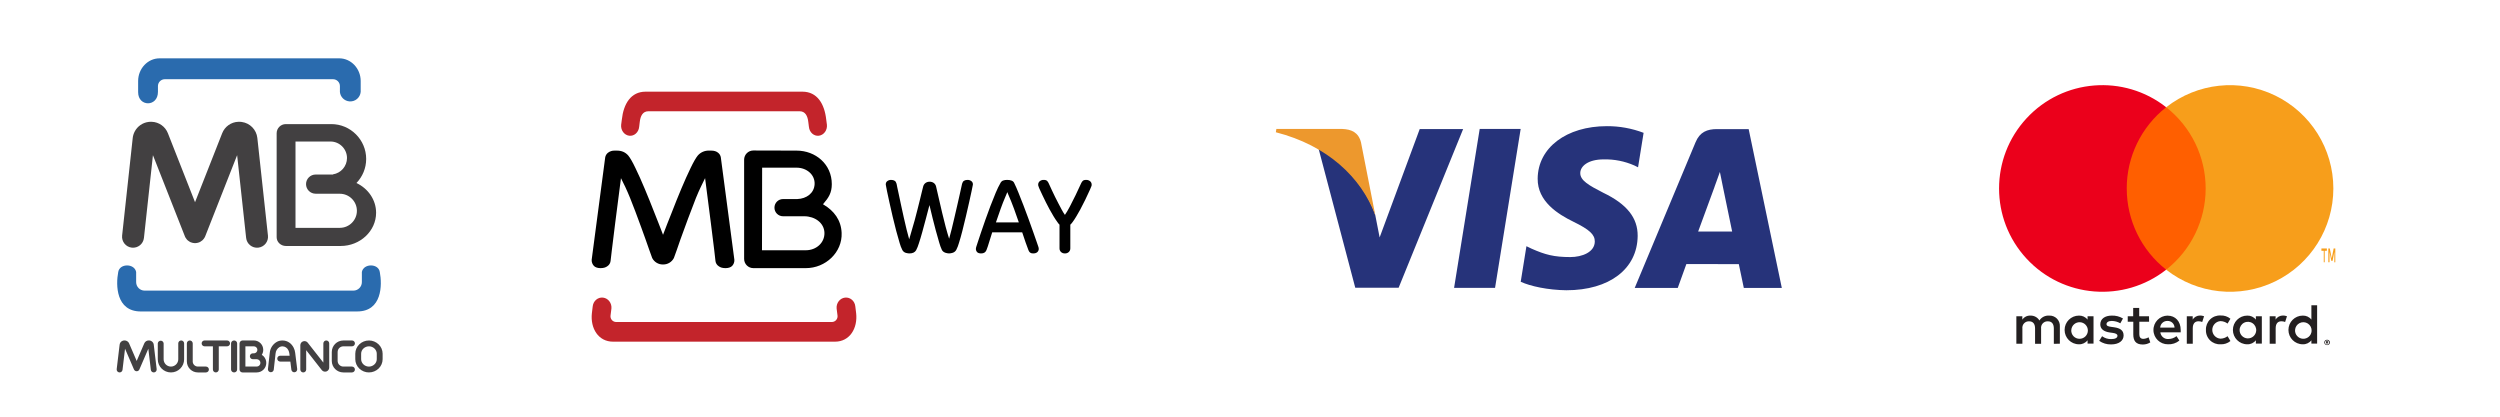 <?xml version="1.0" encoding="UTF-8"?>
<svg width="300px" height="50px" viewBox="0 0 300 50" version="1.1" xmlns="http://www.w3.org/2000/svg" xmlns:xlink="http://www.w3.org/1999/xlink">
    <title>Payment</title>
    <g id="Payment" stroke="none" stroke-width="1" fill="none" fill-rule="evenodd">
        <g id="MB" transform="translate(14, 7)" fill-rule="nonzero">
            <path d="M6.56,1.59872116e-14 L26.708,1.59872116e-14 C28.124,1.59872116e-14 29.283,1.226 29.283,2.724 L29.283,4.024 C29.224,4.713 28.62,5.225 27.93,5.167 C27.327,5.117 26.845,4.641 26.789,4.038 L26.789,3.326 C26.786,2.874 26.419,2.507 25.966,2.506 L5.774,2.506 C5.322,2.508 4.956,2.874 4.954,3.326 L4.954,4.024 C4.954,5.854 2.576,5.84 2.576,4.064 L2.576,2.724 C2.576,1.224 3.736,1.59872116e-14 5.15,1.59872116e-14 L6.558,1.59872116e-14 L6.56,1.59872116e-14 Z M15.796,30.374 L28.865,30.374 C31.848,30.374 31.878,27.204 31.575,25.638 C31.409,24.586 29.621,24.594 29.424,25.638 L29.424,26.858 C29.422,27.418 28.968,27.872 28.409,27.874 L3.354,27.874 C2.795,27.872 2.342,27.42 2.338,26.86 L2.338,25.638 C2.142,24.594 0.354,24.586 0.188,25.638 C-0.116,27.204 -0.086,30.376 2.898,30.376 L15.796,30.376 L15.796,30.374 Z" id="Fill-4" fill="#2A6BAE"></path>
            <path d="M23.874,13.944 L25.958,13.944 L25.958,13.922 C26.924,13.771 27.638,12.94 27.64,11.962 C27.636,10.87 26.752,9.986 25.66,9.982 L21.46,9.982 L21.46,20.341 L26.782,20.341 C27.908,20.341 28.828,19.422 28.828,18.296 C28.828,17.17 27.908,16.25 26.782,16.25 L25.956,16.25 L25.956,16.246 L23.874,16.246 C23.239,16.244 22.726,15.73 22.724,15.096 C22.724,14.462 23.24,13.944 23.874,13.944 M28.773,14.962 C30.168,15.618 31.132,16.974 31.132,18.53 C31.132,20.724 29.216,22.518 26.876,22.518 L20.313,22.518 C19.7,22.518 19.198,22.048 19.198,21.471 L19.198,8.988 C19.2,8.383 19.689,7.894 20.294,7.892 L25.76,7.892 C28.06,7.892 29.941,9.772 29.941,12.072 C29.941,13.192 29.496,14.21 28.773,14.962" id="Fill-6" fill="#424041"></path>
            <path d="M30.274,33.856 C30.724,33.856 31.132,34.036 31.428,34.318 C31.738,34.612 31.914,35.019 31.915,35.446 L31.915,36.102 C31.914,36.528 31.738,36.936 31.428,37.23 C31.118,37.526 30.704,37.691 30.274,37.69 L30.274,37.692 C29.844,37.693 29.431,37.527 29.121,37.23 C28.811,36.936 28.635,36.528 28.634,36.102 L28.634,35.446 C28.634,35.005 28.82,34.606 29.121,34.318 C29.431,34.021 29.844,33.856 30.274,33.858 L30.274,33.856 Z M30.274,34.558 L30.274,34.56 C30.027,34.558 29.788,34.653 29.608,34.824 C29.436,34.985 29.338,35.21 29.337,35.446 L29.337,36.102 C29.337,36.341 29.44,36.562 29.606,36.721 C29.978,37.082 30.568,37.082 30.94,36.721 C31.112,36.561 31.211,36.336 31.212,36.102 L31.212,35.446 C31.212,35.206 31.108,34.986 30.942,34.826 C30.763,34.653 30.523,34.557 30.274,34.558 L30.274,34.558 Z M28.239,36.988 C28.433,36.988 28.59,37.146 28.589,37.34 C28.589,37.535 28.432,37.691 28.239,37.692 L27.203,37.692 C26.438,37.694 25.817,37.076 25.814,36.312 L25.814,36.303 L25.814,35.244 C25.814,34.478 26.435,33.858 27.201,33.858 L27.201,33.856 L28.241,33.856 C28.435,33.856 28.592,34.014 28.591,34.209 C28.591,34.402 28.434,34.559 28.241,34.56 L27.201,34.56 C26.823,34.56 26.516,34.866 26.516,35.244 L26.516,36.303 C26.516,36.492 26.592,36.664 26.718,36.788 C26.842,36.912 27.014,36.988 27.201,36.988 L28.241,36.988 L28.239,36.988 Z M22.745,37.339 C22.745,37.535 22.587,37.693 22.391,37.693 C22.197,37.693 22.039,37.535 22.039,37.339 L22.039,34.429 C22.039,34.41 22.039,34.39 22.045,34.37 C22.048,34.331 22.057,34.293 22.07,34.255 C22.133,34.087 22.283,33.966 22.461,33.94 L22.464,33.94 L22.464,33.938 C22.492,33.934 22.52,33.933 22.548,33.934 L22.556,33.934 C22.701,33.94 22.837,34.005 22.928,34.124 L24.802,36.511 L24.802,34.208 C24.802,34.013 24.961,33.856 25.155,33.856 C25.349,33.857 25.506,34.014 25.506,34.208 L25.506,37.104 C25.507,37.302 25.389,37.482 25.207,37.56 L25.203,37.56 L25.203,37.562 C25.193,37.566 25.182,37.57 25.172,37.574 L25.169,37.574 C24.977,37.64 24.764,37.584 24.632,37.429 L24.621,37.418 L24.615,37.41 L22.743,35.022 L22.743,37.341 L22.745,37.339 Z M21.665,37.297 C21.677,37.492 21.531,37.66 21.336,37.672 C21.157,37.685 20.998,37.559 20.966,37.381 L20.842,36.39 L19.623,36.39 C19.428,36.389 19.271,36.231 19.271,36.037 C19.271,35.843 19.428,35.686 19.623,35.686 L20.756,35.686 L20.724,35.425 L20.72,35.4 C20.702,35.273 20.664,35.15 20.608,35.034 C20.483,34.751 20.206,34.566 19.896,34.56 L19.892,34.56 C19.776,34.56 19.662,34.587 19.558,34.64 C19.276,34.803 19.092,35.096 19.068,35.421 L18.848,37.377 C18.813,37.569 18.63,37.696 18.439,37.661 C18.267,37.628 18.144,37.476 18.15,37.301 L18.37,35.345 C18.419,34.784 18.746,34.283 19.241,34.011 C19.442,33.909 19.666,33.856 19.892,33.858 L19.896,33.858 C20.506,33.858 20.98,34.211 21.236,34.719 C21.335,34.914 21.397,35.124 21.422,35.339 L21.665,37.297 Z M14.457,37.339 C14.457,37.534 14.293,37.692 14.092,37.692 C13.891,37.692 13.727,37.534 13.727,37.339 L13.727,34.208 C13.727,34.013 13.891,33.856 14.092,33.856 C14.293,33.856 14.457,34.013 14.457,34.208 L14.457,37.339 Z M12.253,37.339 C12.252,37.534 12.094,37.691 11.899,37.691 C11.706,37.691 11.549,37.534 11.548,37.339 L11.548,34.56 L10.548,34.56 C10.354,34.559 10.197,34.401 10.197,34.207 C10.197,34.013 10.355,33.856 10.548,33.856 L13.253,33.856 C13.447,33.856 13.604,34.014 13.604,34.209 C13.603,34.402 13.446,34.559 13.253,34.56 L12.253,34.56 L12.253,37.339 Z M4.8,37.299 C4.822,37.493 4.684,37.668 4.49,37.69 C4.297,37.711 4.123,37.573 4.1,37.379 L3.8,34.847 L2.724,37.339 C2.647,37.518 2.44,37.6 2.261,37.523 C2.179,37.487 2.114,37.421 2.078,37.339 L1.004,34.847 L0.702,37.381 C0.68,37.575 0.504,37.713 0.312,37.691 C0.118,37.669 -0.02,37.493 0.003,37.299 L0.355,34.356 C0.38,34.13 0.539,33.943 0.756,33.879 C0.79,33.87 0.825,33.862 0.86,33.858 L0.866,33.858 C1.084,33.83 1.299,33.92 1.43,34.095 C1.454,34.128 1.474,34.163 1.49,34.2 L2.402,36.314 L3.315,34.2 C3.404,33.994 3.604,33.859 3.828,33.852 L3.908,33.852 L3.934,33.856 L3.939,33.856 C4.12,33.877 4.282,33.981 4.377,34.137 C4.416,34.204 4.441,34.277 4.45,34.354 L4.45,34.356 L4.8,37.299 Z M18.156,21.27 C18.233,21.993 17.71,22.642 16.986,22.719 C16.263,22.797 15.614,22.273 15.536,21.549 L14.456,11.62 L10.636,21.328 L10.632,21.337 L10.62,21.364 L10.612,21.383 L10.61,21.389 L10.6,21.41 L10.596,21.421 L10.587,21.442 L10.583,21.45 L10.572,21.469 L10.568,21.476 C10.499,21.606 10.409,21.723 10.3,21.824 L10.298,21.828 L10.278,21.845 C10.208,21.907 10.132,21.96 10.05,22.005 L10.045,22.009 L10.021,22.024 L10.018,22.024 L9.994,22.036 L9.984,22.042 L9.97,22.047 L9.954,22.055 L9.941,22.062 L9.924,22.07 L9.91,22.076 L9.897,22.082 L9.884,22.085 L9.877,22.087 L9.866,22.091 L9.848,22.1 L9.838,22.102 C9.714,22.146 9.584,22.17 9.452,22.175 L9.357,22.175 C9.209,22.17 9.064,22.139 8.926,22.085 L8.906,22.078 L8.904,22.078 L8.884,22.07 L8.868,22.062 L8.855,22.055 L8.84,22.049 L8.824,22.042 L8.815,22.036 L8.791,22.024 L8.768,22.011 L8.756,22.005 C8.686,21.965 8.619,21.918 8.556,21.866 L8.55,21.862 L8.506,21.822 C8.495,21.811 8.483,21.8 8.472,21.79 L8.442,21.757 C8.429,21.744 8.416,21.729 8.402,21.713 L8.399,21.708 C8.346,21.645 8.299,21.579 8.258,21.507 L8.253,21.496 L8.24,21.476 L8.24,21.471 L8.226,21.448 L8.222,21.44 L8.214,21.423 L8.209,21.408 L8.202,21.396 L8.194,21.377 L8.187,21.36 L8.187,21.356 L8.178,21.337 L4.353,11.62 L3.273,21.549 C3.195,22.273 2.546,22.796 1.823,22.718 C1.101,22.641 0.577,21.993 0.654,21.27 L1.926,9.565 L1.926,9.558 C1.958,9.282 2.041,9.014 2.172,8.77 C2.503,8.149 3.112,7.727 3.808,7.634 L3.81,7.634 C3.944,7.615 4.08,7.609 4.214,7.616 L4.22,7.616 C5.08,7.65 5.837,8.19 6.149,8.992 L9.404,17.264 L12.66,8.992 C12.973,8.19 13.731,7.649 14.59,7.616 L14.594,7.616 C14.729,7.609 14.864,7.615 14.999,7.634 L15.001,7.634 C15.996,7.766 16.773,8.56 16.882,9.558 L16.882,9.565 L18.154,21.27 L18.156,21.27 Z M10.716,36.988 C10.911,36.988 11.068,37.146 11.067,37.34 C11.067,37.535 10.91,37.691 10.716,37.692 L9.744,37.692 C9.015,37.692 8.424,37.101 8.424,36.372 L8.424,36.37 L8.422,36.37 L8.422,34.21 C8.422,34.015 8.579,33.857 8.774,33.857 C8.968,33.857 9.126,34.014 9.127,34.209 L9.127,34.21 L9.127,36.37 L9.125,36.37 C9.125,36.535 9.191,36.692 9.308,36.808 C9.424,36.922 9.581,36.988 9.744,36.988 L10.716,36.988 Z M7.39,34.208 C7.391,34.013 7.549,33.856 7.743,33.856 C7.937,33.857 8.094,34.014 8.094,34.208 L8.094,36.112 C8.097,36.982 7.393,37.689 6.523,37.692 L6.514,37.692 C5.644,37.694 4.937,36.99 4.934,36.12 L4.934,36.112 L4.934,34.208 C4.949,34.014 5.118,33.869 5.312,33.883 C5.485,33.896 5.623,34.034 5.636,34.208 L5.636,36.112 C5.635,36.595 6.026,36.989 6.51,36.99 L6.512,36.99 L6.514,36.99 C6.754,36.99 6.974,36.89 7.134,36.73 C7.295,36.57 7.392,36.352 7.392,36.11 L7.392,34.208 L7.39,34.208 Z" id="Fill-8" fill="#424041"></path>
            <path d="M14.744,35.752 L14.744,34.225 C14.744,34.126 14.784,34.032 14.854,33.964 L14.858,33.958 C14.921,33.898 15.003,33.862 15.09,33.858 L15.11,33.858 L15.11,33.856 L16.468,33.856 C17.087,33.856 17.588,34.357 17.588,34.977 L17.588,34.981 L17.592,34.981 L17.59,34.981 C17.59,35.2 17.526,35.404 17.416,35.578 C17.49,35.624 17.556,35.678 17.616,35.738 L17.638,35.76 C18.074,36.217 18.056,36.939 17.599,37.375 C17.387,37.578 17.103,37.691 16.808,37.69 L16.808,37.692 L15.096,37.692 C14.902,37.692 14.744,37.534 14.744,37.34 L14.744,35.752 Z M15.448,34.561 L15.448,36.988 L16.808,36.988 C16.925,36.988 17.037,36.941 17.12,36.858 C17.288,36.69 17.294,36.42 17.132,36.246 L17.118,36.234 C17.036,36.15 16.925,36.104 16.808,36.103 L16.808,36.105 L16.336,36.105 C16.142,36.104 15.984,35.946 15.985,35.751 C15.985,35.558 16.142,35.4 16.336,35.4 L16.496,35.4 C16.597,35.392 16.691,35.348 16.762,35.276 C16.841,35.198 16.886,35.092 16.886,34.981 C16.886,34.868 16.842,34.761 16.762,34.683 C16.684,34.604 16.577,34.559 16.466,34.559 L16.466,34.561 L15.446,34.561 L15.448,34.561 Z" id="Fill-10" fill="#424041"></path>
        </g>
        <g id="m-mbway" transform="translate(71, 11)" fill-rule="nonzero">
            <path d="M2.37,26.029 L2.264,26.866 C2.238,27.059 2.296,27.255 2.423,27.403 C2.55,27.551 2.734,27.637 2.929,27.641 L28.835,27.641 C29.03,27.637 29.215,27.55 29.342,27.402 C29.469,27.254 29.527,27.059 29.502,26.866 L29.396,26.029 C29.331,25.376 29.783,24.782 30.402,24.713 C31.025,24.642 31.574,25.119 31.638,25.768 L31.738,26.584 C31.941,28.403 30.958,30 29.208,30 L2.557,30 C0.806,30 -0.176,28.403 0.026,26.584 L0.125,25.768 C0.192,25.119 0.739,24.642 1.361,24.713 C1.982,24.782 2.434,25.376 2.37,26.029" id="Path" fill="#C3242B"></path>
            <path d="M28.816,11.098 C28.816,12.132 28.44,12.716 27.817,13.438 L27.755,13.509 L27.842,13.562 C29.074,14.294 29.933,15.399 29.996,16.952 C30.092,19.265 28.08,21.182 25.694,21.176 L19.401,21.176 C18.79,21.175 18.295,20.68 18.295,20.068 L18.295,8.167 C18.295,7.553 18.789,7.059 19.399,7.059 L24.593,7.073 C26.859,7.075 28.816,8.698 28.816,11.098 M25.682,19.032 C26.951,19.036 27.958,18.134 27.934,16.95 C27.907,15.738 26.776,14.954 25.512,14.951 L22.962,14.951 C22.689,14.951 22.427,14.842 22.234,14.649 C22.041,14.455 21.933,14.193 21.934,13.92 C21.934,13.346 22.396,12.888 22.962,12.888 L24.665,12.888 C25.812,12.844 26.698,12.164 26.753,11.105 C26.811,9.972 25.811,9.12 24.589,9.12 L20.456,9.12 L20.439,19.032 L25.682,19.032 M8.534,17.096 L8.562,17.181 L8.594,17.096 C8.885,16.313 9.236,15.445 9.611,14.499 C9.995,13.504 10.378,12.551 10.759,11.644 C11.148,10.722 11.513,9.902 11.862,9.185 C12.212,8.453 12.501,7.952 12.724,7.676 C13.062,7.277 13.566,7.054 14.089,7.073 L14.351,7.073 C14.696,7.073 14.968,7.161 15.171,7.329 C15.345,7.465 15.462,7.661 15.498,7.879 L17.125,20.179 C17.14,20.454 17.039,20.723 16.848,20.921 C16.662,21.092 16.399,21.176 16.055,21.176 C15.711,21.176 15.438,21.097 15.238,20.94 C15.027,20.802 14.887,20.577 14.857,20.326 C14.802,19.916 14.751,19.461 14.702,18.964 C14.631,18.466 14.377,16.32 14.305,15.778 C14.238,15.222 13.781,11.748 13.625,10.484 L13.611,10.378 L13.091,11.444 C12.914,11.809 12.72,12.251 12.51,12.764 C11.865,14.417 11.244,16.079 10.646,17.749 C10.555,18.004 10.378,18.517 10.218,18.988 C10.055,19.458 9.907,19.881 9.865,19.964 C9.615,20.448 9.112,20.747 8.568,20.737 C8.02,20.752 7.513,20.451 7.264,19.964 C7.136,19.643 7.018,19.317 6.911,18.988 C6.746,18.517 6.575,18.004 6.476,17.749 C6.476,17.749 5.471,14.944 5.245,14.389 C5.044,13.844 4.833,13.302 4.613,12.764 C4.403,12.251 4.212,11.811 4.039,11.444 L3.515,10.378 L3.503,10.484 C3.346,11.748 2.892,15.222 2.822,15.778 C2.751,16.32 2.497,18.466 2.428,18.964 C2.375,19.461 2.322,19.916 2.268,20.326 C2.238,20.576 2.1,20.801 1.89,20.94 C1.685,21.097 1.414,21.176 1.069,21.176 C0.725,21.176 0.464,21.092 0.281,20.922 C0.089,20.723 -0.012,20.454 1.25880209e-14,20.178 L1.625,7.879 C1.665,7.662 1.783,7.466 1.957,7.329 C2.19,7.149 2.48,7.059 2.774,7.073 L3.039,7.073 C3.604,7.073 4.059,7.276 4.401,7.676 C4.625,7.952 4.913,8.453 5.262,9.185 C5.614,9.902 5.979,10.722 6.364,11.644 C6.746,12.551 7.131,13.504 7.518,14.499 C7.89,15.445 8.241,16.313 8.534,17.096" id="Shape" fill="#000000"></path>
            <path d="M6.476,0 L25.288,0 C27.06,0 27.942,1.451 28.149,3.362 L28.23,3.974 C28.294,4.631 27.849,5.218 27.259,5.287 C26.665,5.358 26.132,4.881 26.07,4.225 L25.996,3.639 C25.916,2.912 25.634,2.351 24.955,2.351 L6.81,2.351 C6.132,2.351 5.85,2.912 5.771,3.639 L5.7,4.225 C5.636,4.881 5.105,5.358 4.509,5.287 C3.914,5.216 3.473,4.631 3.538,3.974 L3.618,3.362 C3.824,1.451 4.705,0 6.476,0" id="Path" fill="#C3242B"></path>
            <path d="M40.535,13.611 C40.399,14.114 40.258,14.651 40.112,15.221 C39.964,15.789 39.815,16.332 39.671,16.853 C39.526,17.374 39.39,17.829 39.259,18.221 C39.176,18.499 39.069,18.768 38.935,19.027 C38.783,19.285 38.513,19.412 38.13,19.412 C38.024,19.412 37.883,19.391 37.71,19.348 C37.525,19.296 37.369,19.17 37.279,19.001 C37.144,18.73 37.035,18.446 36.955,18.154 C36.826,17.734 36.69,17.252 36.545,16.703 C36.248,15.562 35.975,14.414 35.726,13.262 C35.628,12.815 35.532,12.369 35.437,11.921 C35.383,11.669 35.335,11.416 35.294,11.162 L35.294,11.109 C35.294,10.954 35.354,10.826 35.479,10.731 C35.612,10.633 35.775,10.583 35.94,10.588 C36.115,10.588 36.252,10.624 36.36,10.694 C36.466,10.759 36.54,10.881 36.589,11.054 C36.589,11.072 36.618,11.206 36.667,11.451 L36.87,12.394 L37.144,13.682 C37.346,14.638 37.562,15.591 37.791,16.541 C37.901,16.994 38.003,17.388 38.102,17.714 C38.333,16.955 38.554,16.191 38.764,15.425 C38.878,15 38.988,14.578 39.095,14.153 L39.39,12.971 C39.482,12.604 39.559,12.281 39.626,12 C39.694,11.716 39.746,11.506 39.785,11.368 C39.827,11.205 39.924,11.06 40.059,10.959 C40.202,10.856 40.374,10.803 40.549,10.807 C40.735,10.8 40.918,10.856 41.068,10.966 C41.197,11.067 41.288,11.209 41.326,11.368 C41.432,11.815 41.548,12.314 41.672,12.868 C41.921,13.985 42.189,15.097 42.476,16.205 C42.623,16.747 42.759,17.229 42.896,17.647 C42.992,17.319 43.096,16.927 43.207,16.472 L43.542,15.06 C43.659,14.58 43.768,14.1 43.874,13.625 C43.98,13.152 44.075,12.725 44.164,12.346 L44.449,11.054 C44.497,10.881 44.573,10.759 44.681,10.692 C44.807,10.618 44.952,10.582 45.099,10.588 C45.279,10.588 45.434,10.636 45.558,10.731 C45.679,10.819 45.752,10.961 45.746,11.109 L45.746,11.162 C45.706,11.417 45.654,11.67 45.593,11.921 C45.515,12.291 45.416,12.739 45.3,13.262 C45.184,13.789 45.055,14.352 44.91,14.959 C44.769,15.565 44.628,16.142 44.488,16.689 C44.347,17.236 44.215,17.718 44.082,18.132 C44.003,18.422 43.895,18.704 43.759,18.972 C43.667,19.147 43.509,19.277 43.32,19.336 C43.183,19.379 43.04,19.405 42.896,19.412 C42.754,19.407 42.613,19.383 42.476,19.341 C42.385,19.312 42.298,19.269 42.219,19.214 C42.131,19.153 42.062,19.069 42.018,18.972 C41.892,18.694 41.788,18.407 41.707,18.113 C41.418,17.136 41.152,16.153 40.909,15.164 C40.775,14.612 40.648,14.093 40.535,13.611 M51.261,15.69 C51.076,15.143 50.884,14.599 50.684,14.058 C50.466,13.46 50.228,12.871 49.971,12.289 C49.939,12.211 49.909,12.132 49.879,12.053 C49.841,12.125 49.809,12.2 49.786,12.279 C49.74,12.401 49.689,12.521 49.634,12.639 C49.434,13.106 49.249,13.579 49.078,14.058 C48.902,14.552 48.711,15.099 48.51,15.69 L51.263,15.69 L51.261,15.69 L51.261,15.69 Z M48.065,16.881 C47.931,17.284 47.804,17.69 47.684,18.097 C47.596,18.408 47.49,18.715 47.374,19.015 C47.268,19.279 47.056,19.412 46.74,19.412 C46.519,19.412 46.359,19.359 46.256,19.255 C46.155,19.145 46.101,18.999 46.106,18.849 C46.106,18.789 46.115,18.729 46.135,18.672 L46.316,18.113 C46.415,17.795 46.546,17.396 46.712,16.922 L47.25,15.364 C47.629,14.278 48.041,13.204 48.482,12.141 C48.683,11.663 48.87,11.276 49.043,10.985 C49.105,10.846 49.214,10.734 49.352,10.669 C49.521,10.609 49.7,10.581 49.879,10.588 C50.091,10.588 50.269,10.624 50.418,10.684 C50.568,10.749 50.67,10.86 50.728,11.014 C50.864,11.285 51.025,11.654 51.212,12.113 C51.63,13.147 52.031,14.19 52.412,15.238 C52.615,15.794 52.8,16.313 52.968,16.791 L53.398,18.016 C53.518,18.355 53.594,18.574 53.622,18.671 C53.641,18.729 53.65,18.79 53.651,18.851 C53.656,19.005 53.592,19.153 53.478,19.256 C53.363,19.359 53.195,19.412 52.975,19.412 C52.811,19.412 52.689,19.376 52.604,19.306 C52.516,19.227 52.45,19.127 52.412,19.015 C52.292,18.712 52.179,18.406 52.075,18.097 C51.946,17.723 51.806,17.321 51.664,16.879 L48.064,16.879 L48.065,16.881 L48.065,16.881 Z M56.142,15.964 C56.038,15.861 55.946,15.747 55.869,15.623 C55.712,15.409 55.565,15.187 55.428,14.959 C55.269,14.7 55.112,14.423 54.953,14.132 C54.649,13.571 54.364,13.002 54.092,12.424 L53.783,11.76 C53.719,11.634 53.666,11.503 53.624,11.368 C53.609,11.335 53.598,11.301 53.589,11.266 C53.583,11.232 53.58,11.198 53.58,11.164 C53.576,11.007 53.641,10.858 53.758,10.754 C53.897,10.637 54.075,10.578 54.256,10.588 C54.448,10.588 54.584,10.634 54.667,10.724 C54.741,10.805 54.802,10.898 54.845,10.999 C54.863,11.047 54.912,11.144 54.983,11.299 L55.248,11.875 C55.354,12.101 55.475,12.353 55.608,12.626 C55.745,12.9 55.879,13.168 56.021,13.435 C56.158,13.699 56.294,13.95 56.423,14.194 C56.552,14.434 56.675,14.631 56.79,14.788 C56.974,14.524 57.169,14.192 57.381,13.789 C57.861,12.872 58.311,11.944 58.735,10.999 C58.779,10.899 58.839,10.806 58.913,10.724 C58.994,10.634 59.132,10.588 59.324,10.588 C59.505,10.578 59.683,10.637 59.822,10.754 C59.939,10.858 60.004,11.007 60,11.164 C60,11.199 60,11.232 59.993,11.266 C59.984,11.301 59.973,11.335 59.959,11.368 L59.794,11.765 C59.434,12.574 59.045,13.368 58.629,14.148 C58.475,14.428 58.316,14.705 58.152,14.979 C57.994,15.244 57.845,15.468 57.711,15.649 C57.63,15.763 57.539,15.868 57.438,15.964 L57.438,18.796 C57.444,18.963 57.378,19.125 57.258,19.241 C57.13,19.357 56.962,19.418 56.79,19.412 C56.618,19.418 56.45,19.357 56.322,19.241 C56.202,19.125 56.136,18.963 56.142,18.796 L56.142,15.964" id="Shape" fill="#000000"></path>
        </g>
        <g id="m-visa" transform="translate(153, 15)" fill-rule="nonzero">
            <path d="M21.49,19.546 L24.564,0.472 L29.48,0.472 L26.406,19.546 L21.49,19.546 M44.232,0.94 C42.826,0.403 41.333,0.132 39.828,0.139 C34.968,0.139 31.548,2.73 31.52,6.436 C31.49,9.176 33.96,10.706 35.824,11.616 C37.74,12.552 38.384,13.15 38.376,13.984 C38.362,15.262 36.848,15.848 35.436,15.848 C33.466,15.848 32.422,15.56 30.804,14.848 L30.172,14.544 L29.486,18.812 C30.632,19.344 32.756,19.806 34.96,19.83 C40.126,19.83 43.48,17.272 43.52,13.314 C43.538,11.14 42.228,9.494 39.392,8.132 C37.674,7.248 36.62,6.662 36.632,5.766 C36.632,4.974 37.522,4.126 39.448,4.126 C40.713,4.097 41.969,4.347 43.126,4.858 L43.566,5.076 L44.232,0.94 M50.778,12.784 C51.184,11.688 52.736,7.452 52.736,7.452 C52.706,7.504 53.14,6.348 53.388,5.632 L53.72,7.278 C53.72,7.278 54.664,11.83 54.858,12.784 L50.778,12.784 Z M56.84,0.492 L53.042,0.492 C51.864,0.492 50.982,0.83 50.466,2.072 L43.166,19.552 L48.33,19.552 C48.33,19.552 49.172,17.202 49.364,16.686 L55.658,16.696 C55.806,17.362 56.258,19.554 56.258,19.554 L60.818,19.554 L56.84,0.494 L56.84,0.492 Z M17.366,0.488 L12.556,13.492 L12.04,10.85 C11.144,7.804 8.354,4.502 5.232,2.85 L9.632,19.53 L14.836,19.528 L22.576,0.488 L17.366,0.488" id="Shape" fill="#26337A"></path>
            <path d="M8.09,0.476 L0.164,0.476 L0.1,0.87 C6.266,2.45 10.348,6.264 12.04,10.85 L10.32,2.086 C10.02,0.876 9.158,0.518 8.09,0.476" id="Path" fill="#ED982D"></path>
        </g>
        <g id="m-mastercard" transform="translate(239, 10)" fill-rule="nonzero">
            <path d="M8.183,31.247 L8.183,29.18 C8.207,28.829 8.079,28.484 7.831,28.233 C7.584,27.983 7.24,27.851 6.888,27.872 C6.425,27.841 5.982,28.065 5.732,28.457 C5.503,28.078 5.086,27.854 4.643,27.873 C4.258,27.854 3.892,28.04 3.68,28.362 L3.68,27.955 L2.963,27.955 L2.963,31.247 L3.687,31.247 L3.687,29.433 C3.656,29.206 3.728,28.976 3.883,28.806 C4.039,28.637 4.262,28.546 4.492,28.558 C4.968,28.558 5.208,28.868 5.208,29.427 L5.208,31.26 L5.932,31.26 L5.932,29.433 C5.902,29.205 5.974,28.976 6.13,28.807 C6.286,28.638 6.509,28.547 6.738,28.558 C7.227,28.558 7.46,28.868 7.46,29.427 L7.46,31.26 L8.183,31.243 L8.183,31.247 Z M18.883,27.955 L17.705,27.955 L17.705,26.955 L16.982,26.955 L16.982,27.955 L16.328,27.955 L16.328,28.608 L16.995,28.608 L16.995,30.125 C16.995,30.888 17.292,31.342 18.138,31.342 C18.455,31.343 18.767,31.255 19.035,31.088 L18.828,30.475 C18.636,30.59 18.419,30.654 18.195,30.662 C17.85,30.662 17.718,30.44 17.718,30.112 L17.718,28.608 L18.89,28.608 L18.883,27.955 L18.883,27.955 Z M24.992,27.872 C24.636,27.862 24.304,28.047 24.125,28.355 L24.125,27.955 L23.415,27.955 L23.415,31.247 L24.132,31.247 L24.132,29.4 C24.132,28.857 24.365,28.553 24.82,28.553 C24.973,28.552 25.125,28.58 25.267,28.637 L25.488,27.948 C25.325,27.89 25.152,27.859 24.978,27.858 L24.992,27.872 L24.992,27.872 Z M15.757,28.217 C15.351,27.975 14.885,27.856 14.413,27.872 C13.58,27.872 13.035,28.272 13.035,28.925 C13.035,29.463 13.435,29.793 14.172,29.897 L14.517,29.945 C14.908,30 15.095,30.103 15.095,30.29 C15.095,30.543 14.833,30.69 14.345,30.69 C13.952,30.701 13.566,30.58 13.25,30.345 L12.905,30.902 C13.322,31.193 13.822,31.343 14.33,31.33 C15.28,31.33 15.832,30.88 15.832,30.255 C15.832,29.628 15.398,29.373 14.682,29.27 L14.337,29.222 C14.028,29.18 13.78,29.118 13.78,28.898 C13.78,28.678 14.013,28.512 14.407,28.512 C14.77,28.517 15.123,28.613 15.44,28.795 L15.757,28.217 L15.757,28.217 Z M34.94,27.872 C34.584,27.862 34.252,28.047 34.073,28.355 L34.073,27.955 L33.363,27.955 L33.363,31.247 L34.08,31.247 L34.08,29.4 C34.08,28.857 34.313,28.553 34.768,28.553 C34.921,28.552 35.073,28.58 35.215,28.637 L35.437,27.948 C35.273,27.89 35.101,27.859 34.927,27.858 L34.94,27.872 Z M25.712,29.593 C25.694,30.061 25.875,30.515 26.21,30.842 C26.544,31.17 27.001,31.342 27.468,31.315 C27.898,31.337 28.32,31.198 28.652,30.923 L28.308,30.345 C28.06,30.534 27.758,30.637 27.447,30.64 C26.897,30.596 26.474,30.138 26.474,29.587 C26.474,29.036 26.897,28.577 27.447,28.533 C27.758,28.537 28.061,28.641 28.308,28.83 L28.652,28.25 C28.32,27.976 27.898,27.837 27.468,27.858 C27.001,27.832 26.544,28.003 26.21,28.331 C25.875,28.659 25.694,29.112 25.712,29.58 L25.712,29.593 Z M32.42,29.593 L32.42,27.955 L31.703,27.955 L31.703,28.355 C31.457,28.037 31.072,27.857 30.67,27.872 C29.719,27.872 28.948,28.642 28.948,29.593 C28.948,30.544 29.719,31.315 30.67,31.315 C31.072,31.33 31.456,31.151 31.703,30.833 L31.703,31.233 L32.42,31.233 L32.42,29.593 L32.42,29.593 Z M29.753,29.593 C29.76,29.228 29.967,28.895 30.291,28.727 C30.616,28.559 31.006,28.582 31.309,28.787 C31.611,28.992 31.778,29.346 31.742,29.71 C31.689,30.242 31.226,30.638 30.691,30.607 C30.157,30.576 29.743,30.128 29.753,29.593 L29.753,29.593 Z M21.112,27.872 C20.161,27.885 19.4,28.666 19.413,29.617 C19.426,30.568 20.207,31.328 21.158,31.315 C21.654,31.341 22.141,31.181 22.525,30.868 L22.182,30.337 C21.91,30.555 21.573,30.676 21.225,30.682 C20.733,30.724 20.297,30.367 20.24,29.877 L22.685,29.877 L22.685,29.6 C22.685,28.567 22.043,27.878 21.122,27.878 L21.112,27.872 L21.112,27.872 Z M21.112,28.512 C21.328,28.507 21.538,28.589 21.694,28.739 C21.85,28.889 21.941,29.095 21.945,29.312 L20.222,29.312 C20.247,28.851 20.636,28.496 21.097,28.512 L21.112,28.512 L21.112,28.512 Z M39.055,29.6 L39.055,26.633 L38.367,26.633 L38.367,28.353 C38.12,28.036 37.735,27.857 37.333,27.872 C36.382,27.872 35.612,28.642 35.612,29.593 C35.612,30.544 36.382,31.315 37.333,31.315 C37.735,31.33 38.12,31.151 38.367,30.833 L38.367,31.233 L39.055,31.233 L39.055,29.6 L39.055,29.6 Z M40.25,30.767 C40.338,30.767 40.423,30.8 40.488,30.862 C40.568,30.937 40.602,31.049 40.581,31.156 C40.559,31.263 40.484,31.352 40.382,31.392 C40.212,31.46 40.018,31.384 39.94,31.218 C39.888,31.096 39.917,30.955 40.012,30.862 C40.079,30.798 40.169,30.765 40.262,30.768 L40.25,30.768 L40.25,30.767 Z M40.25,31.35 C40.317,31.35 40.383,31.322 40.428,31.273 C40.517,31.176 40.517,31.027 40.428,30.93 C40.381,30.882 40.317,30.854 40.25,30.853 C40.181,30.853 40.115,30.881 40.067,30.93 C39.978,31.027 39.978,31.176 40.067,31.273 C40.117,31.325 40.188,31.353 40.26,31.35 L40.25,31.35 L40.25,31.35 Z M40.27,30.94 C40.303,30.94 40.335,30.948 40.36,30.968 C40.382,30.985 40.394,31.012 40.392,31.04 C40.392,31.063 40.383,31.085 40.367,31.102 C40.347,31.12 40.322,31.131 40.295,31.133 L40.395,31.247 L40.315,31.247 L40.222,31.133 L40.192,31.133 L40.192,31.247 L40.125,31.247 L40.125,30.943 L40.27,30.94 L40.27,30.94 Z M36.407,29.6 C36.428,29.245 36.636,28.928 36.954,28.769 C37.272,28.61 37.65,28.632 37.947,28.827 C38.244,29.023 38.414,29.362 38.393,29.717 C38.361,30.265 37.89,30.684 37.342,30.652 C36.793,30.619 36.374,30.149 36.407,29.6 L36.407,29.6 Z M12.223,29.6 L12.223,27.955 L11.507,27.955 L11.507,28.355 C11.26,28.037 10.875,27.857 10.473,27.872 C9.522,27.872 8.752,28.642 8.752,29.593 C8.752,30.544 9.522,31.315 10.473,31.315 C10.875,31.33 11.26,31.151 11.507,30.833 L11.507,31.233 L12.223,31.233 L12.223,29.6 L12.223,29.6 Z M9.557,29.6 C9.589,29.06 10.047,28.645 10.588,28.666 C11.128,28.686 11.553,29.135 11.545,29.676 C11.536,30.216 11.097,30.651 10.557,30.655 C10.28,30.66 10.013,30.549 9.822,30.349 C9.631,30.148 9.533,29.876 9.552,29.6 L9.558,29.6 L9.557,29.6 L9.557,29.6 Z" id="Shape" fill="#231F20"></path>
            <polygon id="Path" fill="#FF5F00" points="15.52 2.87 26.367 2.87 26.367 22.363 15.52 22.363"></polygon>
            <path d="M16.208,12.618 C16.204,8.813 17.95,5.218 20.943,2.868 C15.861,-1.126 8.562,-0.543 4.177,4.206 C-0.209,8.955 -0.209,16.277 4.177,21.026 C8.562,25.775 15.861,26.357 20.943,22.363 C17.952,20.015 16.207,16.421 16.21,12.618 L16.208,12.618 L16.208,12.618 Z" id="Path" fill="#EB001B"></path>
            <path d="M41.002,12.618 C41.001,17.365 38.291,21.694 34.022,23.768 C29.753,25.842 24.675,25.297 20.943,22.363 C23.934,20.013 25.68,16.42 25.68,12.617 C25.68,8.813 23.934,5.22 20.943,2.87 C24.675,-0.063 29.753,-0.609 34.022,1.465 C38.291,3.539 41.001,7.869 41.002,12.615 L41.002,12.618 L41.002,12.618 Z M39.965,21.47 L39.965,20.098 L40.223,20.098 L40.223,19.815 L39.57,19.815 L39.57,20.098 L39.85,20.098 L39.85,21.47 L39.967,21.47 L39.965,21.47 Z M41.237,21.47 L41.237,19.815 L41.037,19.815 L40.807,20.998 L40.577,19.815 L40.4,19.815 L40.4,21.47 L40.543,21.47 L40.543,20.228 L40.758,21.305 L40.907,21.305 L41.12,20.228 L41.12,21.482 L41.237,21.47 L41.237,21.47 Z" id="Shape" fill="#F79E1B"></path>
        </g>
    </g>
</svg>